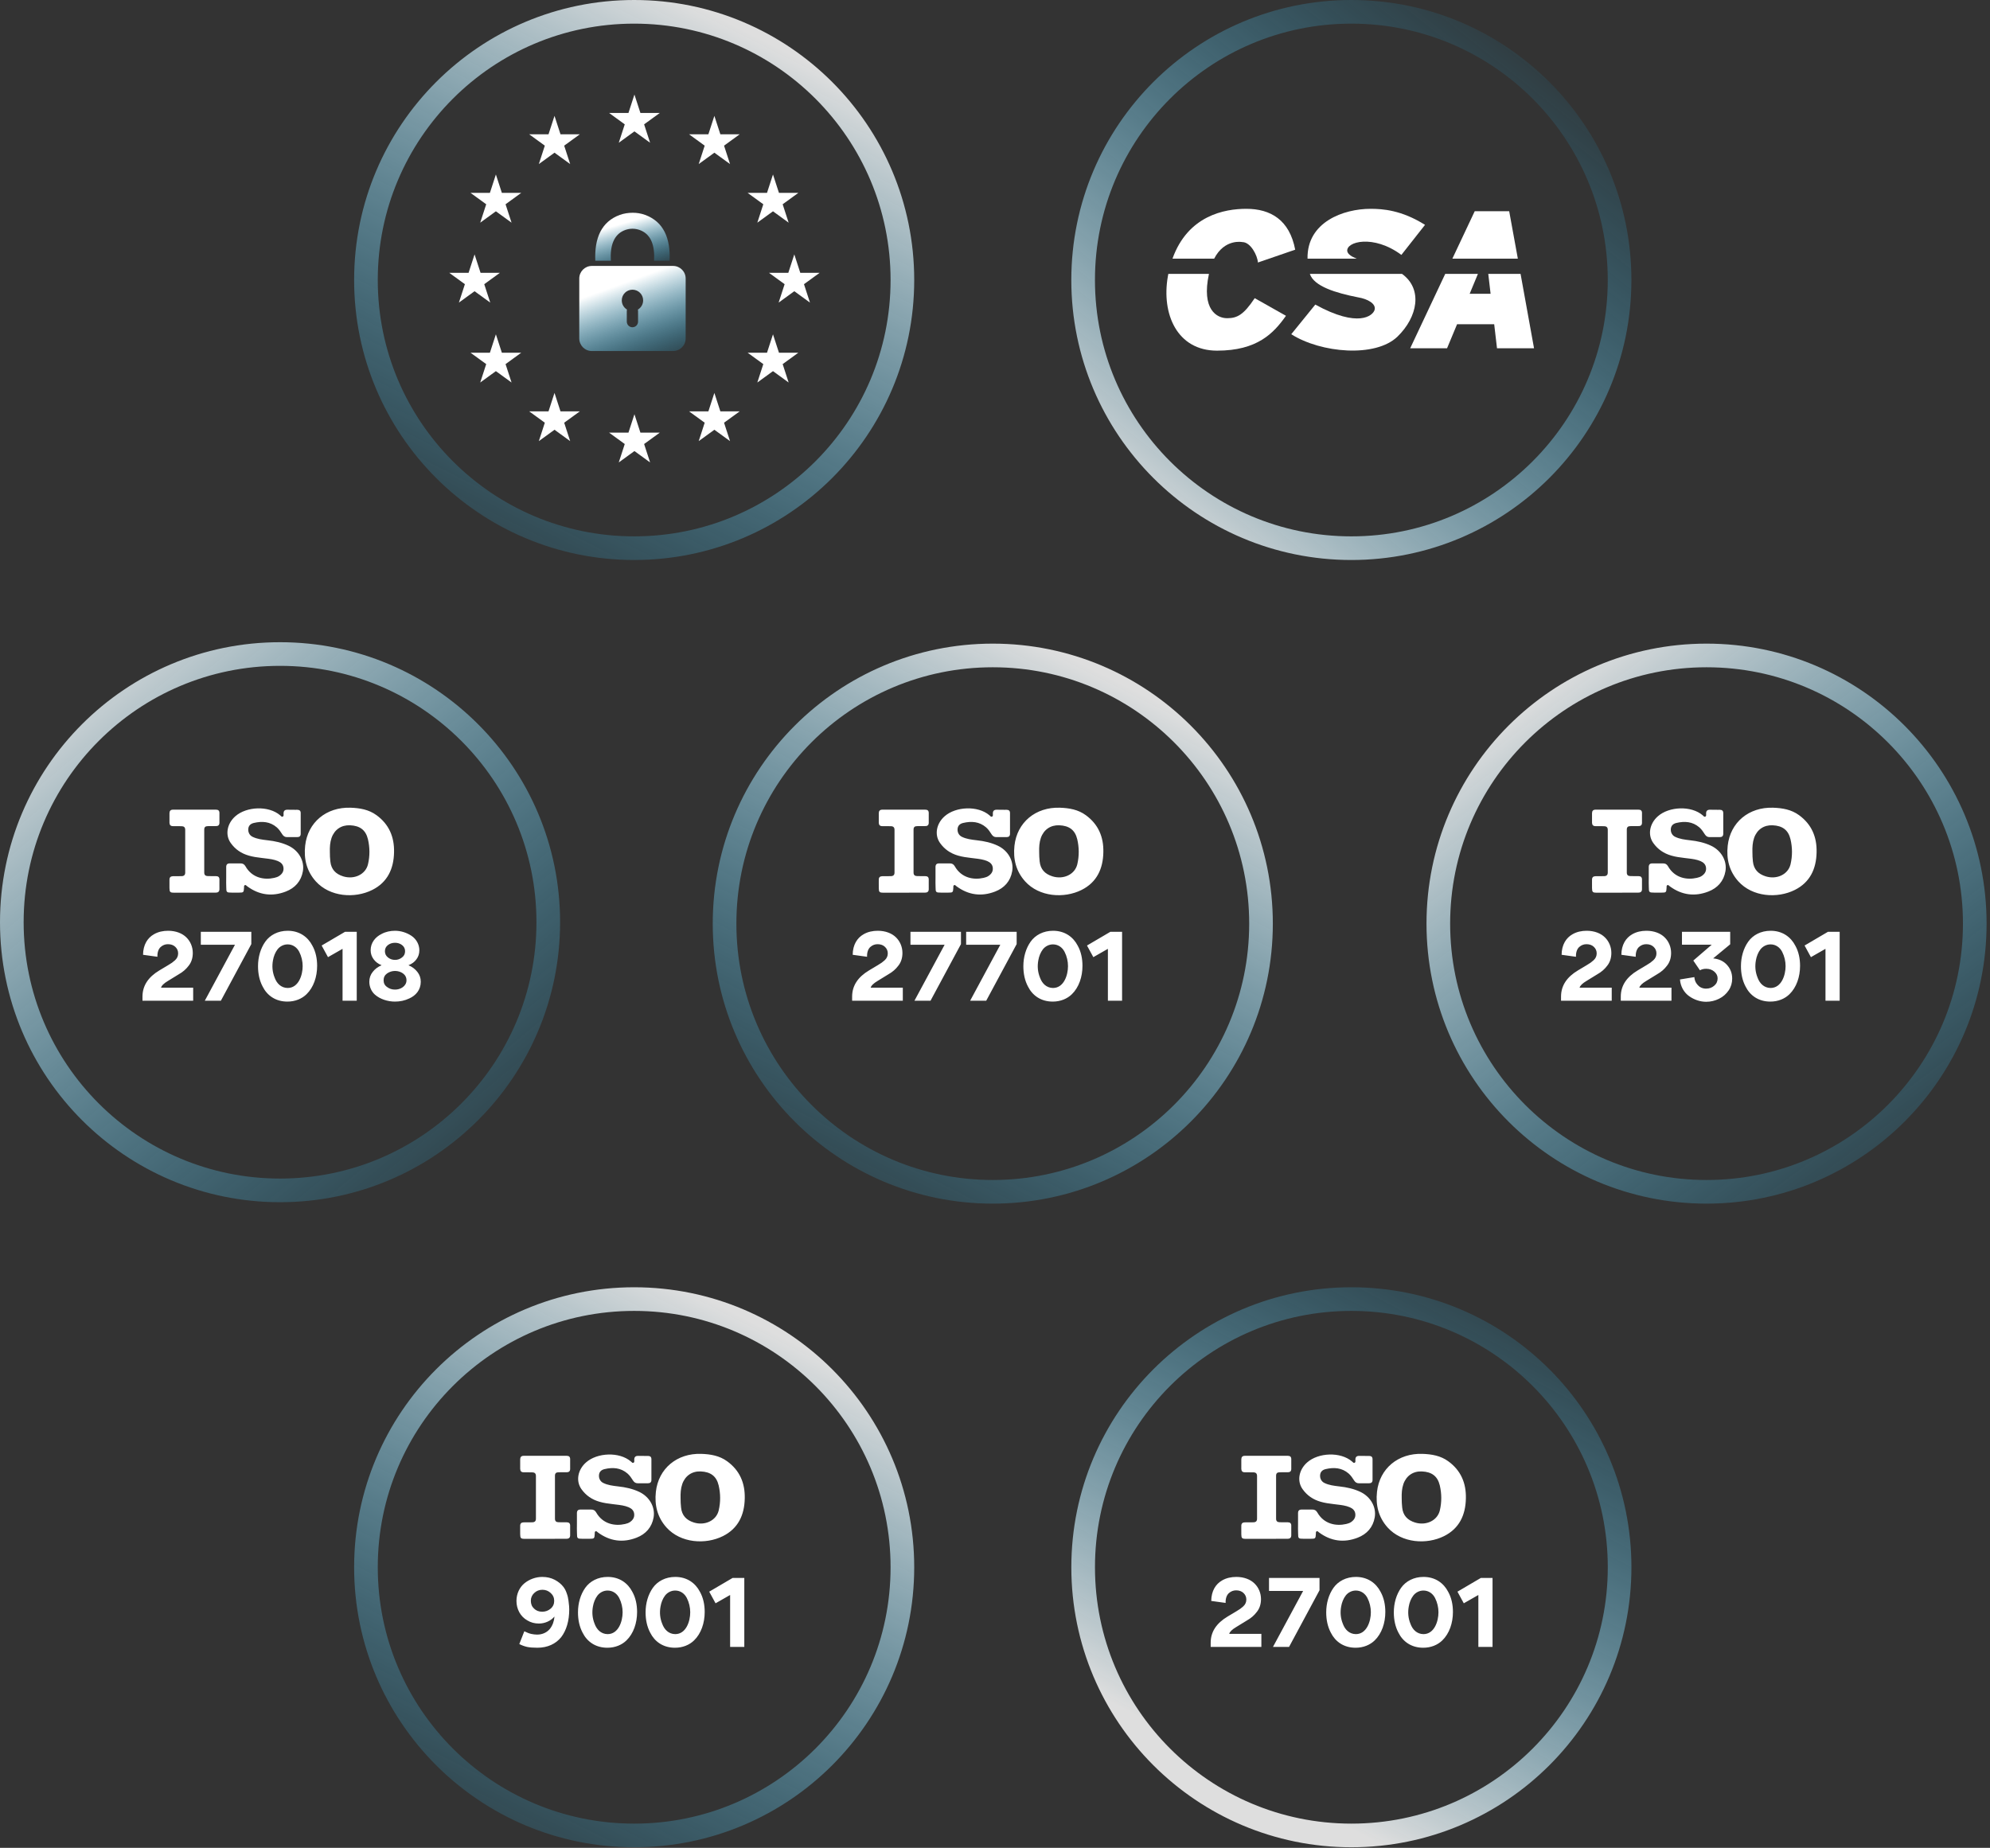 <svg width="505" height="469" viewBox="0 0 505 469" fill="none" xmlns="http://www.w3.org/2000/svg">
<rect x="0" y="0" width="505" height="469" fill="#333333" stroke="none"/>
<circle cx="68.067" cy="68.067" r="68.067" transform="matrix(-1 0 0 1 320.005 166.361)" stroke="url(#paint0_linear_472_1271)" stroke-opacity="0.84" stroke-width="6" stroke-linecap="round"/>
<circle cx="68.067" cy="68.067" r="68.067" transform="matrix(-1 0 0 1 501.135 166.361)" stroke="url(#paint1_linear_472_1271)" stroke-opacity="0.84" stroke-width="6" stroke-linecap="round"/>
<circle cx="68.067" cy="68.067" r="68.067" transform="matrix(-1 0 0 1 411 3)" stroke="url(#paint2_linear_472_1271)" stroke-opacity="0.84" stroke-width="6" stroke-linecap="round"/>
<circle cx="68.067" cy="68.067" r="68.067" transform="matrix(-1 0 0 1 229 3)" stroke="url(#paint3_linear_472_1271)" stroke-opacity="0.84" stroke-width="6" stroke-linecap="round"/>
<circle cx="68.067" cy="68.067" r="68.067" transform="matrix(-1 0 0 1 139.135 166)" stroke="url(#paint4_linear_472_1271)" stroke-opacity="0.84" stroke-width="6" stroke-linecap="round"/>
<circle cx="68.067" cy="68.067" r="68.067" transform="matrix(-1 0 0 1 229 329.723)" stroke="url(#paint5_linear_472_1271)" stroke-opacity="0.84" stroke-width="6" stroke-linecap="round"/>
<circle cx="68.067" cy="68.067" r="68.067" transform="matrix(-1 0 0 1 411.005 329.723)" stroke="url(#paint6_linear_472_1271)" stroke-opacity="0.84" stroke-width="6" stroke-linecap="round"/>
<path d="M160.999 24L162.518 28.672L167.43 28.672L163.456 31.56L164.974 36.232L160.999 33.344L157.025 36.232L158.543 31.56L154.569 28.672L159.481 28.672L160.999 24Z" fill="white"/>
<path d="M161 105.139L162.518 109.811L167.43 109.811L163.456 112.698L164.974 117.371L161 114.483L157.025 117.371L158.543 112.698L154.569 109.811L159.481 109.811L161 105.139Z" fill="white"/>
<path d="M201.569 64.57L203.087 69.241L208 69.242L204.026 72.129L205.543 76.801L201.569 73.914L197.595 76.801L199.113 72.129L195.138 69.242L200.051 69.241L201.569 64.57Z" fill="white"/>
<path d="M120.43 64.57L121.949 69.241L126.861 69.242L122.887 72.129L124.405 76.801L120.43 73.914L116.456 76.801L117.974 72.129L114 69.242L118.912 69.241L120.43 64.57Z" fill="white"/>
<path d="M196.159 44.285L197.677 48.957L202.589 48.957L198.615 51.845L200.133 56.517L196.159 53.63L192.185 56.517L193.702 51.845L189.728 48.957L194.641 48.957L196.159 44.285Z" fill="white"/>
<path d="M181.285 29.409L182.803 34.081L187.715 34.081L183.741 36.969L185.259 41.641L181.285 38.754L177.31 41.641L178.828 36.969L174.854 34.081L179.766 34.081L181.285 29.409Z" fill="white"/>
<path d="M140.716 99.731L142.234 104.402L147.146 104.403L143.172 107.29L144.69 111.962L140.716 109.075L136.741 111.962L138.259 107.29L134.285 104.403L139.197 104.402L140.716 99.731Z" fill="white"/>
<path d="M125.84 84.854L127.358 89.526L132.27 89.526L128.296 92.414L129.814 97.086L125.84 94.199L121.865 97.086L123.383 92.414L119.409 89.526L124.322 89.526L125.84 84.854Z" fill="white"/>
<path d="M125.84 44.285L127.358 48.957L132.27 48.957L128.296 51.845L129.814 56.517L125.84 53.63L121.865 56.517L123.383 51.845L119.409 48.957L124.321 48.957L125.84 44.285Z" fill="white"/>
<path d="M196.16 84.855L197.678 89.526L202.59 89.527L198.616 92.414L200.134 97.086L196.16 94.199L192.186 97.086L193.703 92.414L189.729 89.527L194.642 89.526L196.16 84.855Z" fill="white"/>
<path d="M140.716 29.409L142.234 34.081L147.146 34.081L143.172 36.969L144.69 41.641L140.716 38.754L136.741 41.641L138.259 36.969L134.285 34.081L139.197 34.081L140.716 29.409Z" fill="white"/>
<path d="M181.285 99.731L182.803 104.402L187.715 104.403L183.741 107.29L185.259 111.962L181.285 109.075L177.311 111.962L178.828 107.29L174.854 104.403L179.767 104.402L181.285 99.731Z" fill="white"/>
<path d="M320.096 418H307.232V416.944C307.232 414.208 308.672 412 311.528 410.296L313.736 408.976C314.144 408.712 314.48 408.52 314.72 408.352C314.936 408.184 315.2 407.968 315.488 407.728C316.04 407.224 316.28 406.648 316.28 405.976C316.28 405.328 316.04 404.776 315.56 404.32C315.08 403.864 314.456 403.648 313.688 403.648C313.016 403.648 312.416 403.864 311.864 404.344C311.312 404.824 310.976 405.712 311.024 406.84L307.376 406.336C307.4 403.768 308.528 402.04 310.136 401.128C311.216 400.504 312.44 400.24 313.76 400.24C315.68 400.24 317.336 400.888 318.368 401.92C319.4 402.928 320 404.344 320 405.88C320 407.152 319.64 408.256 318.944 409.12C318.272 410.008 317.504 410.68 316.448 411.28L313.712 412.96C312.656 413.584 312.08 414.16 311.936 414.688H320.096V418ZM327.124 418H323.044L330.7 403.792H322.036V400.504H334.852V403.624L327.124 418ZM336.552 409.24C336.552 406.888 337.2 404.704 338.4 403C339.6 401.32 341.616 400.24 344.088 400.24C347.064 400.24 349.2 401.8 350.352 404.032C351.192 405.544 351.552 407.296 351.552 409.144C351.552 411.952 350.64 414.616 348.864 416.344C347.688 417.496 345.984 418.216 344.016 418.216C340.992 418.216 338.856 416.656 337.728 414.4C336.912 412.864 336.552 411.112 336.552 409.24ZM340.344 407.752C340.08 409.192 340.176 410.68 340.776 412.144C341.304 413.608 342.408 414.736 344.064 414.76C346.824 414.76 347.88 411.52 347.88 409.216C347.88 407.992 347.592 406.72 347.016 405.592C346.44 404.464 345.384 403.696 344.064 403.696C343.008 403.696 342.072 404.224 341.496 404.968C340.92 405.712 340.512 406.744 340.344 407.752ZM353.709 409.24C353.709 406.888 354.357 404.704 355.557 403C356.757 401.32 358.773 400.24 361.245 400.24C364.221 400.24 366.357 401.8 367.509 404.032C368.349 405.544 368.709 407.296 368.709 409.144C368.709 411.952 367.797 414.616 366.021 416.344C364.845 417.496 363.141 418.216 361.173 418.216C358.149 418.216 356.013 416.656 354.885 414.4C354.069 412.864 353.709 411.112 353.709 409.24ZM357.501 407.752C357.237 409.192 357.333 410.68 357.933 412.144C358.461 413.608 359.565 414.736 361.221 414.76C363.981 414.76 365.037 411.52 365.037 409.216C365.037 407.992 364.749 406.72 364.173 405.592C363.597 404.464 362.541 403.696 361.221 403.696C360.165 403.696 359.229 404.224 358.653 404.968C358.077 405.712 357.669 406.744 357.501 407.752ZM378.761 418H375.161V404.824L371.465 406.936L369.857 403.984L375.785 400.504H378.761V418Z" fill="white"/>
<path fill-rule="evenodd" clip-rule="evenodd" d="M360.957 369.007C363.326 369.085 365.586 369.472 367.537 370.896C370.71 373.203 372.088 376.408 371.995 380.309C371.918 384.505 370.339 387.942 366.468 389.877C362.01 392.106 355.724 391.657 352.148 387.71C349.825 385.124 349.067 382.028 349.438 378.653C350.089 372.708 354.826 368.806 360.957 369.007ZM359.068 386.425C361.886 387.307 364.781 385.945 365.385 383.359C365.88 381.254 365.865 379.102 365.369 376.996C364.812 374.674 363.341 373.575 360.833 373.466C358.619 373.373 356.885 374.55 356.142 376.655C355.74 377.817 355.678 379.024 355.709 380.247C355.693 381.037 355.755 381.842 355.832 382.631C356.034 384.66 357.195 385.836 359.068 386.425ZM329.404 386.827V384.04C329.404 383.437 329.683 383.142 330.302 383.142C330.601 383.142 330.901 383.144 331.202 383.146H331.203H331.203C331.806 383.149 332.413 383.153 333.012 383.142C333.585 383.127 333.987 383.344 334.281 383.855C336 386.889 339.112 387.384 341.604 386.812C342.053 386.703 342.502 386.579 342.889 386.301C343.601 385.805 344.019 385.17 343.942 384.288C343.865 383.406 343.307 382.895 342.564 382.57C341.524 382.124 340.415 381.995 339.309 381.866C339.031 381.834 338.753 381.802 338.477 381.764C337.347 381.625 336.232 381.486 335.133 381.161C333.228 380.619 331.68 379.566 330.535 377.94C329.064 375.85 329.637 372.986 331.742 371.159C334.544 368.698 340.149 368.404 343.106 370.943C343.147 370.977 343.188 371.018 343.229 371.06C343.373 371.207 343.527 371.364 343.756 371.268C343.986 371.166 343.974 370.927 343.962 370.707C343.96 370.66 343.957 370.614 343.957 370.571C343.926 369.812 344.252 369.487 345.026 369.518C345.629 369.542 346.224 369.539 346.823 369.536H346.823C347.023 369.535 347.224 369.534 347.425 369.534C347.983 369.534 348.308 369.766 348.308 370.354V375.618C348.308 376.191 348.014 376.47 347.441 376.47H344.809C344.298 376.47 343.942 376.222 343.663 375.804C343.245 375.154 342.827 374.503 342.239 373.993C340.505 372.506 338.508 372.382 336.402 372.878C335.644 373.064 335.102 373.497 335.009 374.333C334.916 375.216 335.319 376.021 336.093 376.392C337.257 376.959 338.521 377.109 339.776 377.258L339.776 377.258L339.917 377.275C341.743 377.476 343.539 377.863 345.211 378.653C347.797 379.876 349.314 382.492 348.865 385.124C348.432 387.648 346.868 389.382 344.546 390.279C341.078 391.626 337.765 391.193 334.73 388.948C334.685 388.914 334.642 388.874 334.598 388.834L334.598 388.834C334.464 388.708 334.329 388.584 334.142 388.654C333.912 388.751 333.919 388.961 333.925 389.167C333.927 389.224 333.929 389.281 333.925 389.335C333.863 390.496 333.801 390.558 332.656 390.558H330.798C329.497 390.558 329.42 390.481 329.42 389.211C329.389 388.422 329.389 387.632 329.404 386.827ZM321.401 390.574C320.818 390.574 320.234 390.576 319.649 390.577C318.477 390.581 317.304 390.584 316.137 390.574C315.177 390.574 315.022 390.404 315.007 389.428C314.996 388.944 315 388.466 315.003 387.986C315.005 387.745 315.007 387.504 315.007 387.261C315.007 386.688 315.301 386.409 315.858 386.394C316.222 386.394 316.582 386.39 316.941 386.386L316.942 386.386C317.302 386.382 317.662 386.378 318.026 386.378C318.66 386.378 319.001 386.115 319.001 385.465V374.628C319.001 373.977 318.676 373.699 318.041 373.699C317.677 373.699 317.317 373.695 316.957 373.691C316.597 373.687 316.237 373.683 315.874 373.683C315.301 373.683 315.022 373.389 315.007 372.816V370.417C315.007 369.813 315.285 369.503 315.905 369.503H326.819C327.392 369.503 327.686 369.766 327.686 370.339V372.816C327.686 373.389 327.408 373.668 326.835 373.668C326.486 373.668 326.138 373.672 325.79 373.675C325.441 373.679 325.093 373.683 324.745 373.683C324.141 373.683 323.831 373.931 323.831 374.55V385.465C323.831 386.084 324.141 386.347 324.745 386.363C325.093 386.363 325.441 386.367 325.79 386.371C326.138 386.374 326.486 386.378 326.835 386.378C327.408 386.378 327.686 386.657 327.686 387.23C327.686 387.499 327.685 387.766 327.683 388.033V388.033V388.033C327.679 388.564 327.676 389.093 327.686 389.63C327.702 390.28 327.377 390.558 326.742 390.558C325.852 390.558 324.961 390.562 324.071 390.566C323.181 390.57 322.291 390.574 321.401 390.574Z" fill="white"/>
<path d="M144.454 408.496C144.454 411.4 143.734 413.8 142.414 415.528C141.046 417.232 138.958 418.216 136.366 418.216C135.31 418.216 134.422 418.144 133.726 418C133.03 417.832 132.382 417.592 131.782 417.28L133.054 414.04C133.774 414.4 134.374 414.616 134.83 414.712C135.31 414.808 135.79 414.88 136.294 414.88C137.686 414.88 138.814 414.304 139.534 413.44C140.23 412.576 140.614 411.472 140.71 410.296C139.702 411.472 138.214 412.072 136.75 412.072C135.67 412.072 134.686 411.808 133.822 411.28C132.934 410.776 132.262 410.08 131.782 409.216C131.302 408.328 131.062 407.368 131.062 406.336C131.062 404.464 131.878 402.832 133.126 401.824C134.35 400.84 135.958 400.24 137.614 400.24C138.79 400.24 139.822 400.48 140.758 400.96C141.67 401.44 142.414 402.04 142.966 402.76C143.302 403.192 143.59 403.72 143.806 404.368C144.046 405.016 144.19 405.64 144.262 406.24C144.43 407.488 144.454 408.04 144.454 408.496ZM140.638 406.336C140.638 405.52 140.35 404.872 139.75 404.32C139.15 403.768 138.454 403.504 137.638 403.504C136.846 403.504 136.15 403.768 135.574 404.32C134.998 404.848 134.71 405.52 134.71 406.288C134.71 407.104 134.974 407.776 135.526 408.28C136.054 408.808 136.75 409.072 137.614 409.072C138.406 409.072 139.126 408.808 139.726 408.304C140.326 407.8 140.638 407.128 140.638 406.336ZM146.674 409.24C146.674 406.888 147.322 404.704 148.522 403C149.722 401.32 151.738 400.24 154.21 400.24C157.186 400.24 159.322 401.8 160.474 404.032C161.314 405.544 161.674 407.296 161.674 409.144C161.674 411.952 160.762 414.616 158.986 416.344C157.81 417.496 156.106 418.216 154.138 418.216C151.114 418.216 148.978 416.656 147.85 414.4C147.034 412.864 146.674 411.112 146.674 409.24ZM150.466 407.752C150.202 409.192 150.298 410.68 150.898 412.144C151.426 413.608 152.53 414.736 154.186 414.76C156.946 414.76 158.002 411.52 158.002 409.216C158.002 407.992 157.714 406.72 157.138 405.592C156.562 404.464 155.506 403.696 154.186 403.696C153.13 403.696 152.194 404.224 151.618 404.968C151.042 405.712 150.634 406.744 150.466 407.752ZM163.83 409.24C163.83 406.888 164.478 404.704 165.678 403C166.878 401.32 168.894 400.24 171.366 400.24C174.342 400.24 176.478 401.8 177.63 404.032C178.47 405.544 178.83 407.296 178.83 409.144C178.83 411.952 177.918 414.616 176.142 416.344C174.966 417.496 173.262 418.216 171.294 418.216C168.27 418.216 166.134 416.656 165.006 414.4C164.19 412.864 163.83 411.112 163.83 409.24ZM167.622 407.752C167.358 409.192 167.454 410.68 168.054 412.144C168.582 413.608 169.686 414.736 171.342 414.76C174.102 414.76 175.158 411.52 175.158 409.216C175.158 407.992 174.87 406.72 174.294 405.592C173.718 404.464 172.662 403.696 171.342 403.696C170.286 403.696 169.35 404.224 168.774 404.968C168.198 405.712 167.79 406.744 167.622 407.752ZM188.882 418H185.282V404.824L181.586 406.936L179.978 403.984L185.906 400.504H188.882V418Z" fill="white"/>
<path fill-rule="evenodd" clip-rule="evenodd" d="M177.957 369.007C180.326 369.085 182.586 369.472 184.537 370.896C187.71 373.203 189.088 376.408 188.995 380.309C188.918 384.505 187.339 387.942 183.468 389.877C179.01 392.106 172.724 391.657 169.148 387.71C166.825 385.124 166.067 382.028 166.438 378.653C167.089 372.708 171.826 368.806 177.957 369.007ZM176.068 386.425C178.886 387.307 181.781 385.945 182.385 383.359C182.88 381.254 182.865 379.102 182.369 376.996C181.812 374.674 180.341 373.575 177.833 373.466C175.619 373.373 173.885 374.55 173.142 376.655C172.74 377.817 172.678 379.024 172.709 380.247C172.693 381.037 172.755 381.842 172.832 382.631C173.034 384.66 174.195 385.836 176.068 386.425ZM146.404 386.827V384.04C146.404 383.437 146.683 383.142 147.302 383.142C147.601 383.142 147.901 383.144 148.202 383.146H148.203H148.203C148.806 383.149 149.413 383.153 150.012 383.142C150.585 383.127 150.987 383.344 151.281 383.855C153 386.889 156.112 387.384 158.604 386.812C159.053 386.703 159.502 386.579 159.889 386.301C160.601 385.805 161.019 385.17 160.942 384.288C160.865 383.406 160.307 382.895 159.564 382.57C158.524 382.124 157.415 381.995 156.309 381.866C156.031 381.834 155.753 381.802 155.477 381.764C154.347 381.625 153.232 381.486 152.133 381.161C150.228 380.619 148.68 379.566 147.535 377.94C146.064 375.85 146.637 372.986 148.742 371.159C151.544 368.698 157.149 368.404 160.106 370.943C160.147 370.977 160.188 371.018 160.229 371.06C160.373 371.207 160.527 371.364 160.756 371.268C160.986 371.166 160.974 370.927 160.962 370.707C160.96 370.66 160.957 370.614 160.957 370.571C160.926 369.812 161.252 369.487 162.026 369.518C162.629 369.542 163.224 369.539 163.823 369.536H163.823C164.023 369.535 164.224 369.534 164.425 369.534C164.983 369.534 165.308 369.766 165.308 370.354V375.618C165.308 376.191 165.014 376.47 164.441 376.47H161.809C161.298 376.47 160.942 376.222 160.663 375.804C160.245 375.154 159.827 374.503 159.239 373.993C157.505 372.506 155.508 372.382 153.402 372.878C152.644 373.064 152.102 373.497 152.009 374.333C151.916 375.216 152.319 376.021 153.093 376.392C154.257 376.959 155.521 377.109 156.776 377.258L156.776 377.258L156.917 377.275C158.743 377.476 160.539 377.863 162.211 378.653C164.797 379.876 166.314 382.492 165.865 385.124C165.432 387.648 163.868 389.382 161.546 390.279C158.078 391.626 154.765 391.193 151.73 388.948C151.685 388.914 151.642 388.874 151.598 388.834L151.598 388.834C151.464 388.708 151.329 388.584 151.142 388.654C150.912 388.751 150.919 388.961 150.925 389.167C150.927 389.224 150.929 389.281 150.925 389.335C150.863 390.496 150.801 390.558 149.656 390.558H147.798C146.497 390.558 146.42 390.481 146.42 389.211C146.389 388.422 146.389 387.632 146.404 386.827ZM138.401 390.574C137.818 390.574 137.234 390.576 136.649 390.577C135.477 390.581 134.304 390.584 133.137 390.574C132.177 390.574 132.022 390.404 132.007 389.428C131.996 388.944 132 388.466 132.003 387.986C132.005 387.745 132.007 387.504 132.007 387.261C132.007 386.688 132.301 386.409 132.858 386.394C133.222 386.394 133.582 386.39 133.941 386.386L133.942 386.386C134.302 386.382 134.662 386.378 135.026 386.378C135.66 386.378 136.001 386.115 136.001 385.465V374.628C136.001 373.977 135.676 373.699 135.041 373.699C134.677 373.699 134.317 373.695 133.957 373.691C133.597 373.687 133.237 373.683 132.874 373.683C132.301 373.683 132.022 373.389 132.007 372.816V370.417C132.007 369.813 132.285 369.503 132.905 369.503H143.819C144.392 369.503 144.686 369.766 144.686 370.339V372.816C144.686 373.389 144.408 373.668 143.835 373.668C143.486 373.668 143.138 373.672 142.79 373.675C142.441 373.679 142.093 373.683 141.745 373.683C141.141 373.683 140.831 373.931 140.831 374.55V385.465C140.831 386.084 141.141 386.347 141.745 386.363C142.093 386.363 142.441 386.367 142.79 386.371C143.138 386.374 143.486 386.378 143.835 386.378C144.408 386.378 144.686 386.657 144.686 387.23C144.686 387.499 144.685 387.766 144.683 388.033V388.033V388.033C144.679 388.564 144.676 389.093 144.686 389.63C144.702 390.28 144.377 390.558 143.742 390.558C142.852 390.558 141.961 390.562 141.071 390.566C140.181 390.57 139.291 390.574 138.401 390.574Z" fill="white"/>
<path d="M49.021 254H36.157V252.944C36.157 250.208 37.597 248 40.453 246.296L42.661 244.976C43.069 244.712 43.405 244.52 43.645 244.352C43.861 244.184 44.125 243.968 44.413 243.728C44.965 243.224 45.205 242.648 45.205 241.976C45.205 241.328 44.965 240.776 44.485 240.32C44.005 239.864 43.381 239.648 42.613 239.648C41.941 239.648 41.341 239.864 40.789 240.344C40.237 240.824 39.901 241.712 39.949 242.84L36.301 242.336C36.325 239.768 37.453 238.04 39.061 237.128C40.141 236.504 41.365 236.24 42.685 236.24C44.605 236.24 46.261 236.888 47.293 237.92C48.325 238.928 48.925 240.344 48.925 241.88C48.925 243.152 48.565 244.256 47.869 245.12C47.197 246.008 46.429 246.68 45.373 247.28L42.637 248.96C41.581 249.584 41.005 250.16 40.861 250.688H49.021V254ZM56.049 254H51.969L59.625 239.792H50.961V236.504H63.777V239.624L56.049 254ZM65.478 245.24C65.478 242.888 66.126 240.704 67.326 239C68.526 237.32 70.542 236.24 73.014 236.24C75.99 236.24 78.126 237.8 79.278 240.032C80.118 241.544 80.478 243.296 80.478 245.144C80.478 247.952 79.566 250.616 77.79 252.344C76.614 253.496 74.91 254.216 72.942 254.216C69.918 254.216 67.782 252.656 66.654 250.4C65.838 248.864 65.478 247.112 65.478 245.24ZM69.27 243.752C69.006 245.192 69.102 246.68 69.702 248.144C70.23 249.608 71.334 250.736 72.99 250.76C75.75 250.76 76.806 247.52 76.806 245.216C76.806 243.992 76.518 242.72 75.942 241.592C75.366 240.464 74.31 239.696 72.99 239.696C71.934 239.696 70.998 240.224 70.422 240.968C69.846 241.712 69.438 242.744 69.27 243.752ZM90.53 254H86.93V240.824L83.234 242.936L81.626 239.984L87.554 236.504H90.53V254ZM106.778 249.176C106.778 251.24 105.53 252.68 103.85 253.424C102.698 253.976 101.474 254.216 100.226 254.216C98.425 254.216 96.457 253.616 95.138 252.44C94.273 251.672 93.722 250.496 93.722 249.176C93.722 248.24 94.01 247.4 94.585 246.68C95.162 245.936 95.906 245.384 96.817 245V244.976C95.978 244.64 95.329 244.16 94.826 243.488C94.322 242.816 94.058 242.048 94.058 241.184C94.058 239.264 95.257 237.824 96.817 237.056C97.874 236.48 99.073 236.24 100.25 236.24C101.69 236.24 103.178 236.696 104.402 237.512C105.602 238.304 106.418 239.672 106.418 241.184C106.418 242.048 106.178 242.816 105.674 243.488C105.194 244.16 104.522 244.64 103.682 244.976V245C104.594 245.384 105.338 245.936 105.914 246.68C106.49 247.4 106.778 248.24 106.778 249.176ZM102.794 241.424C102.794 240.8 102.554 240.272 102.026 239.864C101.522 239.48 100.922 239.288 100.25 239.288C99.553 239.288 98.954 239.48 98.45 239.864C97.945 240.248 97.681 240.776 97.681 241.424C97.681 242.096 97.945 242.6 98.45 243.008C98.954 243.416 99.553 243.632 100.25 243.632C100.922 243.632 101.522 243.416 102.026 243.008C102.554 242.6 102.794 242.096 102.794 241.424ZM103.154 248.816C103.154 248.072 102.842 247.496 102.266 247.064C101.69 246.656 100.994 246.44 100.25 246.44C99.505 246.44 98.834 246.656 98.234 247.064C97.633 247.496 97.346 248.072 97.346 248.816C97.346 249.536 97.633 250.112 98.234 250.52C98.809 250.952 99.457 251.168 100.202 251.168C101.594 251.216 103.154 250.304 103.154 248.816Z" fill="white"/>
<path fill-rule="evenodd" clip-rule="evenodd" d="M88.957 205.007C91.326 205.085 93.586 205.472 95.537 206.896C98.71 209.203 100.088 212.408 99.996 216.309C99.918 220.505 98.339 223.942 94.468 225.877C90.01 228.106 83.724 227.657 80.148 223.71C77.826 221.124 77.067 218.028 77.438 214.653C78.089 208.708 82.826 204.806 88.957 205.007ZM87.068 222.425C89.886 223.307 92.781 221.945 93.385 219.359C93.88 217.254 93.865 215.102 93.369 212.996C92.812 210.674 91.341 209.575 88.833 209.466C86.619 209.373 84.885 210.55 84.142 212.655C83.74 213.817 83.678 215.024 83.709 216.247C83.693 217.037 83.755 217.842 83.832 218.631C84.034 220.66 85.195 221.836 87.068 222.425ZM57.404 222.827V220.04C57.404 219.437 57.683 219.142 58.302 219.142C58.601 219.142 58.901 219.144 59.202 219.146H59.203H59.203C59.806 219.149 60.413 219.153 61.012 219.142C61.585 219.127 61.987 219.344 62.281 219.855C64 222.889 67.112 223.384 69.604 222.812C70.053 222.703 70.502 222.579 70.889 222.301C71.601 221.805 72.019 221.17 71.942 220.288C71.865 219.406 71.307 218.895 70.564 218.57C69.524 218.124 68.415 217.995 67.308 217.866C67.031 217.834 66.753 217.802 66.477 217.764C65.347 217.625 64.232 217.486 63.133 217.161C61.228 216.619 59.68 215.566 58.535 213.94C57.064 211.85 57.637 208.986 59.742 207.159C62.544 204.698 68.149 204.404 71.106 206.943C71.147 206.977 71.188 207.018 71.229 207.06C71.373 207.207 71.527 207.364 71.756 207.268C71.986 207.166 71.974 206.927 71.962 206.707C71.96 206.66 71.957 206.614 71.957 206.571C71.926 205.812 72.252 205.487 73.026 205.518C73.629 205.542 74.224 205.539 74.823 205.536H74.823C75.023 205.535 75.224 205.534 75.425 205.534C75.983 205.534 76.308 205.766 76.308 206.354V211.618C76.308 212.191 76.014 212.47 75.441 212.47H72.809C72.298 212.47 71.942 212.222 71.663 211.804C71.245 211.154 70.827 210.503 70.239 209.993C68.505 208.506 66.508 208.382 64.402 208.878C63.644 209.064 63.102 209.497 63.009 210.333C62.916 211.216 63.319 212.021 64.093 212.392C65.257 212.959 66.521 213.109 67.776 213.258L67.776 213.258L67.917 213.275C69.743 213.476 71.539 213.863 73.211 214.653C75.797 215.876 77.314 218.492 76.865 221.124C76.432 223.648 74.868 225.382 72.546 226.279C69.078 227.626 65.765 227.193 62.73 224.948C62.685 224.914 62.642 224.874 62.598 224.834L62.598 224.834C62.464 224.708 62.329 224.584 62.142 224.654C61.912 224.751 61.919 224.961 61.925 225.167C61.927 225.224 61.928 225.281 61.925 225.335C61.863 226.496 61.801 226.558 60.656 226.558H58.798C57.497 226.558 57.42 226.481 57.42 225.211C57.389 224.422 57.389 223.632 57.404 222.827ZM49.401 226.574C48.818 226.574 48.234 226.576 47.649 226.577C46.477 226.581 45.304 226.584 44.137 226.574C43.177 226.574 43.022 226.404 43.007 225.428C42.996 224.944 43 224.466 43.003 223.986C43.005 223.745 43.007 223.504 43.007 223.261C43.007 222.688 43.301 222.409 43.858 222.394C44.222 222.394 44.582 222.39 44.941 222.386L44.942 222.386C45.302 222.382 45.662 222.378 46.026 222.378C46.66 222.378 47.001 222.115 47.001 221.465V210.628C47.001 209.977 46.676 209.699 46.041 209.699C45.677 209.699 45.317 209.695 44.957 209.691C44.597 209.687 44.237 209.683 43.874 209.683C43.301 209.683 43.022 209.389 43.007 208.816V206.417C43.007 205.813 43.285 205.503 43.905 205.503H54.819C55.392 205.503 55.686 205.766 55.686 206.339V208.816C55.686 209.389 55.408 209.668 54.835 209.668C54.486 209.668 54.138 209.672 53.79 209.675C53.441 209.679 53.093 209.683 52.745 209.683C52.141 209.683 51.831 209.931 51.831 210.55V221.465C51.831 222.084 52.141 222.347 52.745 222.363C53.093 222.363 53.441 222.367 53.79 222.371C54.138 222.374 54.486 222.378 54.835 222.378C55.408 222.378 55.686 222.657 55.686 223.23C55.686 223.499 55.684 223.766 55.683 224.033V224.033V224.033C55.679 224.564 55.676 225.093 55.686 225.63C55.702 226.28 55.377 226.558 54.742 226.558C53.852 226.558 52.962 226.562 52.071 226.566C51.181 226.57 50.291 226.574 49.401 226.574Z" fill="white"/>
<path d="M229.107 254H216.243V252.944C216.243 250.208 217.683 248 220.539 246.296L222.747 244.976C223.155 244.712 223.491 244.52 223.731 244.352C223.947 244.184 224.211 243.968 224.499 243.728C225.051 243.224 225.291 242.648 225.291 241.976C225.291 241.328 225.051 240.776 224.571 240.32C224.091 239.864 223.467 239.648 222.699 239.648C222.027 239.648 221.427 239.864 220.875 240.344C220.323 240.824 219.987 241.712 220.035 242.84L216.387 242.336C216.411 239.768 217.539 238.04 219.147 237.128C220.227 236.504 221.451 236.24 222.771 236.24C224.691 236.24 226.347 236.888 227.379 237.92C228.411 238.928 229.011 240.344 229.011 241.88C229.011 243.152 228.651 244.256 227.955 245.12C227.283 246.008 226.515 246.68 225.459 247.28L222.723 248.96C221.667 249.584 221.091 250.16 220.947 250.688H229.107V254ZM236.135 254H232.055L239.711 239.792H231.047V236.504H243.863V239.624L236.135 254ZM250.268 254H246.188L253.844 239.792H245.18V236.504H257.996V239.624L250.268 254ZM259.697 245.24C259.697 242.888 260.345 240.704 261.545 239C262.745 237.32 264.761 236.24 267.233 236.24C270.209 236.24 272.345 237.8 273.497 240.032C274.337 241.544 274.697 243.296 274.697 245.144C274.697 247.952 273.785 250.616 272.009 252.344C270.833 253.496 269.129 254.216 267.161 254.216C264.137 254.216 262.001 252.656 260.873 250.4C260.057 248.864 259.697 247.112 259.697 245.24ZM263.489 243.752C263.225 245.192 263.321 246.68 263.921 248.144C264.449 249.608 265.553 250.736 267.209 250.76C269.969 250.76 271.025 247.52 271.025 245.216C271.025 243.992 270.737 242.72 270.161 241.592C269.585 240.464 268.529 239.696 267.209 239.696C266.153 239.696 265.217 240.224 264.641 240.968C264.065 241.712 263.657 242.744 263.489 243.752ZM284.749 254H281.149V240.824L277.453 242.936L275.845 239.984L281.773 236.504H284.749V254Z" fill="white"/>
<path fill-rule="evenodd" clip-rule="evenodd" d="M268.957 205.007C271.326 205.085 273.586 205.472 275.537 206.896C278.71 209.203 280.088 212.408 279.995 216.309C279.918 220.505 278.339 223.942 274.468 225.877C270.01 228.106 263.724 227.657 260.148 223.71C257.825 221.124 257.067 218.028 257.438 214.653C258.089 208.708 262.826 204.806 268.957 205.007ZM267.068 222.425C269.886 223.307 272.781 221.945 273.385 219.359C273.88 217.254 273.865 215.102 273.369 212.996C272.812 210.674 271.341 209.575 268.833 209.466C266.619 209.373 264.885 210.55 264.142 212.655C263.74 213.817 263.678 215.024 263.709 216.247C263.693 217.037 263.755 217.842 263.832 218.631C264.034 220.66 265.195 221.836 267.068 222.425ZM237.404 222.827V220.04C237.404 219.437 237.683 219.142 238.302 219.142C238.601 219.142 238.901 219.144 239.202 219.146H239.203H239.203C239.806 219.149 240.413 219.153 241.012 219.142C241.585 219.127 241.987 219.344 242.281 219.855C244 222.889 247.112 223.384 249.604 222.812C250.053 222.703 250.502 222.579 250.889 222.301C251.601 221.805 252.019 221.17 251.942 220.288C251.865 219.406 251.307 218.895 250.564 218.57C249.524 218.124 248.415 217.995 247.309 217.866C247.031 217.834 246.753 217.802 246.477 217.764C245.347 217.625 244.232 217.486 243.133 217.161C241.228 216.619 239.68 215.566 238.535 213.94C237.064 211.85 237.637 208.986 239.742 207.159C242.544 204.698 248.149 204.404 251.106 206.943C251.147 206.977 251.188 207.018 251.229 207.06C251.373 207.207 251.527 207.364 251.756 207.268C251.986 207.166 251.974 206.927 251.962 206.707C251.96 206.66 251.957 206.614 251.957 206.571C251.926 205.812 252.252 205.487 253.026 205.518C253.629 205.542 254.224 205.539 254.823 205.536H254.823C255.023 205.535 255.224 205.534 255.425 205.534C255.983 205.534 256.308 205.766 256.308 206.354V211.618C256.308 212.191 256.014 212.47 255.441 212.47H252.809C252.298 212.47 251.942 212.222 251.663 211.804C251.245 211.154 250.827 210.503 250.239 209.993C248.505 208.506 246.508 208.382 244.402 208.878C243.644 209.064 243.102 209.497 243.009 210.333C242.916 211.216 243.319 212.021 244.093 212.392C245.257 212.959 246.521 213.109 247.776 213.258L247.776 213.258L247.917 213.275C249.743 213.476 251.539 213.863 253.211 214.653C255.797 215.876 257.314 218.492 256.865 221.124C256.432 223.648 254.868 225.382 252.546 226.279C249.078 227.626 245.765 227.193 242.73 224.948C242.685 224.914 242.642 224.874 242.598 224.834L242.598 224.834C242.464 224.708 242.329 224.584 242.142 224.654C241.912 224.751 241.919 224.961 241.925 225.167C241.927 225.224 241.929 225.281 241.925 225.335C241.863 226.496 241.801 226.558 240.656 226.558H238.798C237.497 226.558 237.42 226.481 237.42 225.211C237.389 224.422 237.389 223.632 237.404 222.827ZM229.401 226.574C228.818 226.574 228.234 226.576 227.649 226.577C226.477 226.581 225.304 226.584 224.137 226.574C223.177 226.574 223.022 226.404 223.007 225.428C222.996 224.944 223 224.466 223.003 223.986C223.005 223.745 223.007 223.504 223.007 223.261C223.007 222.688 223.301 222.409 223.858 222.394C224.222 222.394 224.582 222.39 224.941 222.386L224.942 222.386C225.302 222.382 225.662 222.378 226.026 222.378C226.66 222.378 227.001 222.115 227.001 221.465V210.628C227.001 209.977 226.676 209.699 226.041 209.699C225.677 209.699 225.317 209.695 224.957 209.691C224.597 209.687 224.237 209.683 223.874 209.683C223.301 209.683 223.022 209.389 223.007 208.816V206.417C223.007 205.813 223.285 205.503 223.905 205.503H234.819C235.392 205.503 235.686 205.766 235.686 206.339V208.816C235.686 209.389 235.408 209.668 234.835 209.668C234.486 209.668 234.138 209.672 233.79 209.675C233.441 209.679 233.093 209.683 232.745 209.683C232.141 209.683 231.831 209.931 231.831 210.55V221.465C231.831 222.084 232.141 222.347 232.745 222.363C233.093 222.363 233.441 222.367 233.79 222.371C234.138 222.374 234.486 222.378 234.835 222.378C235.408 222.378 235.686 222.657 235.686 223.23C235.686 223.499 235.685 223.766 235.683 224.033V224.033V224.033C235.679 224.564 235.676 225.093 235.686 225.63C235.702 226.28 235.377 226.558 234.742 226.558C233.852 226.558 232.961 226.562 232.071 226.566C231.181 226.57 230.291 226.574 229.401 226.574Z" fill="white"/>
<path d="M409.006 254H396.142V252.944C396.142 250.208 397.582 248 400.438 246.296L402.646 244.976C403.054 244.712 403.39 244.52 403.63 244.352C403.846 244.184 404.11 243.968 404.398 243.728C404.95 243.224 405.19 242.648 405.19 241.976C405.19 241.328 404.95 240.776 404.47 240.32C403.99 239.864 403.366 239.648 402.598 239.648C401.926 239.648 401.326 239.864 400.774 240.344C400.222 240.824 399.886 241.712 399.934 242.84L396.286 242.336C396.31 239.768 397.438 238.04 399.046 237.128C400.126 236.504 401.35 236.24 402.67 236.24C404.59 236.24 406.246 236.888 407.278 237.92C408.31 238.928 408.91 240.344 408.91 241.88C408.91 243.152 408.55 244.256 407.854 245.12C407.182 246.008 406.414 246.68 405.358 247.28L402.622 248.96C401.566 249.584 400.99 250.16 400.846 250.688H409.006V254ZM424.17 254H411.306V252.944C411.306 250.208 412.746 248 415.602 246.296L417.81 244.976C418.218 244.712 418.554 244.52 418.794 244.352C419.01 244.184 419.274 243.968 419.562 243.728C420.114 243.224 420.354 242.648 420.354 241.976C420.354 241.328 420.114 240.776 419.634 240.32C419.154 239.864 418.53 239.648 417.762 239.648C417.09 239.648 416.49 239.864 415.938 240.344C415.386 240.824 415.05 241.712 415.098 242.84L411.45 242.336C411.474 239.768 412.602 238.04 414.21 237.128C415.29 236.504 416.514 236.24 417.834 236.24C419.754 236.24 421.41 236.888 422.442 237.92C423.474 238.928 424.074 240.344 424.074 241.88C424.074 243.152 423.714 244.256 423.018 245.12C422.346 246.008 421.578 246.68 420.522 247.28L417.786 248.96C416.73 249.584 416.154 250.16 416.01 250.688H424.17V254ZM439.574 248.384C439.574 249.464 439.286 250.472 438.686 251.36C438.062 252.272 437.27 252.992 436.238 253.496C435.23 254 434.126 254.264 432.974 254.264C431.438 254.264 429.902 253.736 428.63 252.824C427.358 251.912 426.446 250.376 426.326 248.6L429.974 248C430.022 248.648 430.214 249.2 430.55 249.656C430.886 250.112 431.246 250.448 431.654 250.64C432.062 250.832 432.494 250.928 432.926 250.928C433.742 250.928 434.438 250.688 435.014 250.184C435.59 249.704 435.878 249.08 435.878 248.312C435.878 247.664 435.59 247.088 435.038 246.608C434.486 246.128 433.79 245.888 432.998 245.888C432.374 245.888 431.846 246.008 431.39 246.272L429.71 243.8L434.39 239.768H426.83V236.504H439.07V239.672L434.75 243.248C436.214 243.392 437.414 243.944 438.278 244.928C439.142 245.888 439.574 247.04 439.574 248.384ZM441.799 245.24C441.799 242.888 442.447 240.704 443.647 239C444.847 237.32 446.863 236.24 449.335 236.24C452.311 236.24 454.447 237.8 455.599 240.032C456.439 241.544 456.799 243.296 456.799 245.144C456.799 247.952 455.887 250.616 454.111 252.344C452.935 253.496 451.231 254.216 449.263 254.216C446.239 254.216 444.103 252.656 442.975 250.4C442.159 248.864 441.799 247.112 441.799 245.24ZM445.591 243.752C445.327 245.192 445.423 246.68 446.023 248.144C446.551 249.608 447.655 250.736 449.311 250.76C452.071 250.76 453.127 247.52 453.127 245.216C453.127 243.992 452.839 242.72 452.263 241.592C451.687 240.464 450.631 239.696 449.311 239.696C448.255 239.696 447.319 240.224 446.743 240.968C446.167 241.712 445.759 242.744 445.591 243.752ZM466.851 254H463.251V240.824L459.555 242.936L457.947 239.984L463.875 236.504H466.851V254Z" fill="white"/>
<path fill-rule="evenodd" clip-rule="evenodd" d="M449.957 205.007C452.326 205.085 454.586 205.472 456.537 206.896C459.71 209.203 461.088 212.408 460.995 216.309C460.918 220.505 459.339 223.942 455.468 225.877C451.01 228.106 444.724 227.657 441.148 223.71C438.825 221.124 438.067 218.028 438.438 214.653C439.089 208.708 443.826 204.806 449.957 205.007ZM448.068 222.425C450.886 223.307 453.781 221.945 454.385 219.359C454.88 217.254 454.865 215.102 454.369 212.996C453.812 210.674 452.341 209.575 449.833 209.466C447.619 209.373 445.885 210.55 445.142 212.655C444.74 213.817 444.678 215.024 444.709 216.247C444.693 217.037 444.755 217.842 444.832 218.631C445.034 220.66 446.195 221.836 448.068 222.425ZM418.404 222.827V220.04C418.404 219.437 418.683 219.142 419.302 219.142C419.601 219.142 419.901 219.144 420.202 219.146H420.203H420.203C420.806 219.149 421.413 219.153 422.012 219.142C422.585 219.127 422.987 219.344 423.281 219.855C425 222.889 428.112 223.384 430.604 222.812C431.053 222.703 431.502 222.579 431.889 222.301C432.601 221.805 433.019 221.17 432.942 220.288C432.865 219.406 432.307 218.895 431.564 218.57C430.524 218.124 429.415 217.995 428.309 217.866C428.031 217.834 427.753 217.802 427.477 217.764C426.347 217.625 425.232 217.486 424.133 217.161C422.228 216.619 420.68 215.566 419.535 213.94C418.064 211.85 418.637 208.986 420.742 207.159C423.544 204.698 429.149 204.404 432.106 206.943C432.147 206.977 432.188 207.018 432.229 207.06C432.373 207.207 432.527 207.364 432.756 207.268C432.986 207.166 432.974 206.927 432.962 206.707C432.96 206.66 432.957 206.614 432.957 206.571C432.926 205.812 433.252 205.487 434.026 205.518C434.629 205.542 435.224 205.539 435.823 205.536H435.823C436.023 205.535 436.224 205.534 436.425 205.534C436.983 205.534 437.308 205.766 437.308 206.354V211.618C437.308 212.191 437.014 212.47 436.441 212.47H433.809C433.298 212.47 432.942 212.222 432.663 211.804C432.245 211.154 431.827 210.503 431.239 209.993C429.505 208.506 427.508 208.382 425.402 208.878C424.644 209.064 424.102 209.497 424.009 210.333C423.916 211.216 424.319 212.021 425.093 212.392C426.257 212.959 427.521 213.109 428.776 213.258L428.776 213.258L428.917 213.275C430.743 213.476 432.539 213.863 434.211 214.653C436.797 215.876 438.314 218.492 437.865 221.124C437.432 223.648 435.868 225.382 433.546 226.279C430.078 227.626 426.765 227.193 423.73 224.948C423.685 224.914 423.642 224.874 423.598 224.834L423.598 224.834C423.464 224.708 423.329 224.584 423.142 224.654C422.912 224.751 422.919 224.961 422.925 225.167C422.927 225.224 422.929 225.281 422.925 225.335C422.863 226.496 422.801 226.558 421.656 226.558H419.798C418.497 226.558 418.42 226.481 418.42 225.211C418.389 224.422 418.389 223.632 418.404 222.827ZM410.401 226.574C409.818 226.574 409.234 226.576 408.649 226.577C407.477 226.581 406.304 226.584 405.137 226.574C404.177 226.574 404.022 226.404 404.007 225.428C403.996 224.944 404 224.466 404.003 223.986C404.005 223.745 404.007 223.504 404.007 223.261C404.007 222.688 404.301 222.409 404.858 222.394C405.222 222.394 405.582 222.39 405.941 222.386L405.942 222.386C406.302 222.382 406.662 222.378 407.026 222.378C407.66 222.378 408.001 222.115 408.001 221.465V210.628C408.001 209.977 407.676 209.699 407.041 209.699C406.677 209.699 406.317 209.695 405.957 209.691C405.597 209.687 405.237 209.683 404.874 209.683C404.301 209.683 404.022 209.389 404.007 208.816V206.417C404.007 205.813 404.285 205.503 404.905 205.503H415.819C416.392 205.503 416.686 205.766 416.686 206.339V208.816C416.686 209.389 416.408 209.668 415.835 209.668C415.486 209.668 415.138 209.672 414.79 209.675C414.441 209.679 414.093 209.683 413.745 209.683C413.141 209.683 412.831 209.931 412.831 210.55V221.465C412.831 222.084 413.141 222.347 413.745 222.363C414.093 222.363 414.441 222.367 414.79 222.371C415.138 222.374 415.486 222.378 415.835 222.378C416.408 222.378 416.686 222.657 416.686 223.23C416.686 223.499 416.685 223.766 416.683 224.033V224.033V224.033C416.679 224.564 416.676 225.093 416.686 225.63C416.702 226.28 416.377 226.558 415.742 226.558C414.852 226.558 413.961 226.562 413.071 226.566C412.181 226.57 411.291 226.574 410.401 226.574Z" fill="white"/>
<path d="M170.808 67.497H150.191C148.429 67.497 147 68.926 147 70.689V85.906C147 87.668 148.429 89.097 150.191 89.097H170.808C172.571 89.097 174 87.668 174 85.906V70.689C174 68.926 172.571 67.497 170.808 67.497ZM161.88 78.575C161.906 78.681 161.92 78.792 161.92 78.906V81.636C161.92 82.422 161.277 83.065 160.491 83.065C159.705 83.065 159.062 82.422 159.062 81.636V78.906C159.062 78.789 159.076 78.674 159.103 78.565C158.315 78.091 157.788 77.227 157.788 76.24C157.788 74.743 159.002 73.529 160.5 73.529C161.997 73.529 163.211 74.743 163.211 76.24C163.211 77.234 162.677 78.102 161.88 78.575Z" fill="url(#paint7_linear_472_1271)"/>
<path d="M163.69 54.537C162.671 54.166 161.628 53.998 160.571 54C159.514 53.998 158.328 54.166 157.308 54.537C152.558 56.265 150.832 60.53 151.07 66.175H155.014C154.792 62.285 155.797 59.663 158.254 58.544C159.677 57.895 161.321 57.895 162.745 58.544C165.201 59.663 166.207 62.285 165.985 66.175H169.929C170.167 60.53 168.441 56.265 163.69 54.537Z" fill="url(#paint8_linear_472_1271)"/>
<path d="M315.255 61.441C317.391 61.441 319.119 64.898 319.221 66.627L328.679 63.373C327.255 55.847 322.475 53 316.272 53C310.76 53 301.465 54.688 297.54 65.651H308.116C310.76 60.505 315.255 61.441 315.255 61.441Z" fill="white"/>
<path d="M311.391 80.763C308.869 80.763 304.822 78.648 306.794 69.516H296.483C296.442 69.739 296.401 69.963 296.361 70.187C294.713 79.644 298.679 89 308.849 89C319.018 89 323.188 84.627 326.34 80.153L318.408 75.678C315.561 79.95 313.933 80.763 311.391 80.763Z" fill="white"/>
<path d="M344.279 65.651C342.957 65.122 342.041 64.512 341.899 63.78C341.492 61.339 348.509 59.407 355.628 64.695L361.628 57.068C355.628 53.305 350.848 53 347.797 53C341.004 53 331.628 56.315 331.811 65.651H344.279Z" fill="white"/>
<path d="M355.791 69.516H332.401C333.438 72.689 339.052 74.377 344.665 75.475C347.106 75.882 349.242 77.102 348.835 78.627C348.428 80.153 344.665 83.305 333.784 77.305L327.682 84.831C335.208 89.611 349.038 90.831 354.632 85.441C359.757 80.478 361.12 73.38 355.791 69.516Z" fill="white"/>
<path d="M385.872 69.516H377.675L378.265 74.56H372.957L375.051 69.516H366.753L357.865 88.39H367.221L369.763 82.288H379.18L379.892 88.39H389.289L385.872 69.516Z" fill="white"/>
<path d="M382.985 53.61H374.239L368.564 65.651H385.181L382.985 53.61Z" fill="white"/>
<defs>
<linearGradient id="paint0_linear_472_1271" x1="49.377" y1="-0.055" x2="129.647" y2="158.26" gradientUnits="userSpaceOnUse">
<stop stop-color="white"/>
<stop offset="1" stop-color="#00AEEF" stop-opacity="0"/>
</linearGradient>
<linearGradient id="paint1_linear_472_1271" x1="99.135" y1="-0.361" x2="-10.237" y2="145.354" gradientUnits="userSpaceOnUse">
<stop stop-color="white"/>
<stop offset="1" stop-color="#00AEEF" stop-opacity="0"/>
</linearGradient>
<linearGradient id="paint2_linear_472_1271" x1="128" y1="126" x2="21.01" y2="-7.615" gradientUnits="userSpaceOnUse">
<stop stop-color="white"/>
<stop offset="1" stop-color="#00AEEF" stop-opacity="0"/>
</linearGradient>
<linearGradient id="paint3_linear_472_1271" x1="49.377" y1="-0.055" x2="129.647" y2="158.26" gradientUnits="userSpaceOnUse">
<stop stop-color="white"/>
<stop offset="1" stop-color="#00AEEF" stop-opacity="0"/>
</linearGradient>
<linearGradient id="paint4_linear_472_1271" x1="113.634" y1="-5" x2="-10.518" y2="144.663" gradientUnits="userSpaceOnUse">
<stop stop-color="white"/>
<stop offset="1" stop-color="#00AEEF" stop-opacity="0"/>
</linearGradient>
<linearGradient id="paint5_linear_472_1271" x1="49.377" y1="-0.055" x2="129.647" y2="158.26" gradientUnits="userSpaceOnUse">
<stop stop-color="white"/>
<stop offset="1" stop-color="#00AEEF" stop-opacity="0"/>
</linearGradient>
<linearGradient id="paint6_linear_472_1271" x1="101.005" y1="117.277" x2="25.211" y2="-26.117" gradientUnits="userSpaceOnUse">
<stop stop-color="white"/>
<stop offset="1" stop-color="#00AEEF" stop-opacity="0"/>
</linearGradient>
<linearGradient id="paint7_linear_472_1271" x1="157.5" y1="72.113" x2="166.301" y2="96.313" gradientUnits="userSpaceOnUse">
<stop stop-color="white"/>
<stop offset="1" stop-color="#00AEEF" stop-opacity="0"/>
</linearGradient>
<linearGradient id="paint8_linear_472_1271" x1="158.399" y1="56.602" x2="162.565" y2="70.827" gradientUnits="userSpaceOnUse">
<stop stop-color="white"/>
<stop offset="1" stop-color="#00AEEF" stop-opacity="0"/>
</linearGradient>
</defs>
</svg>
